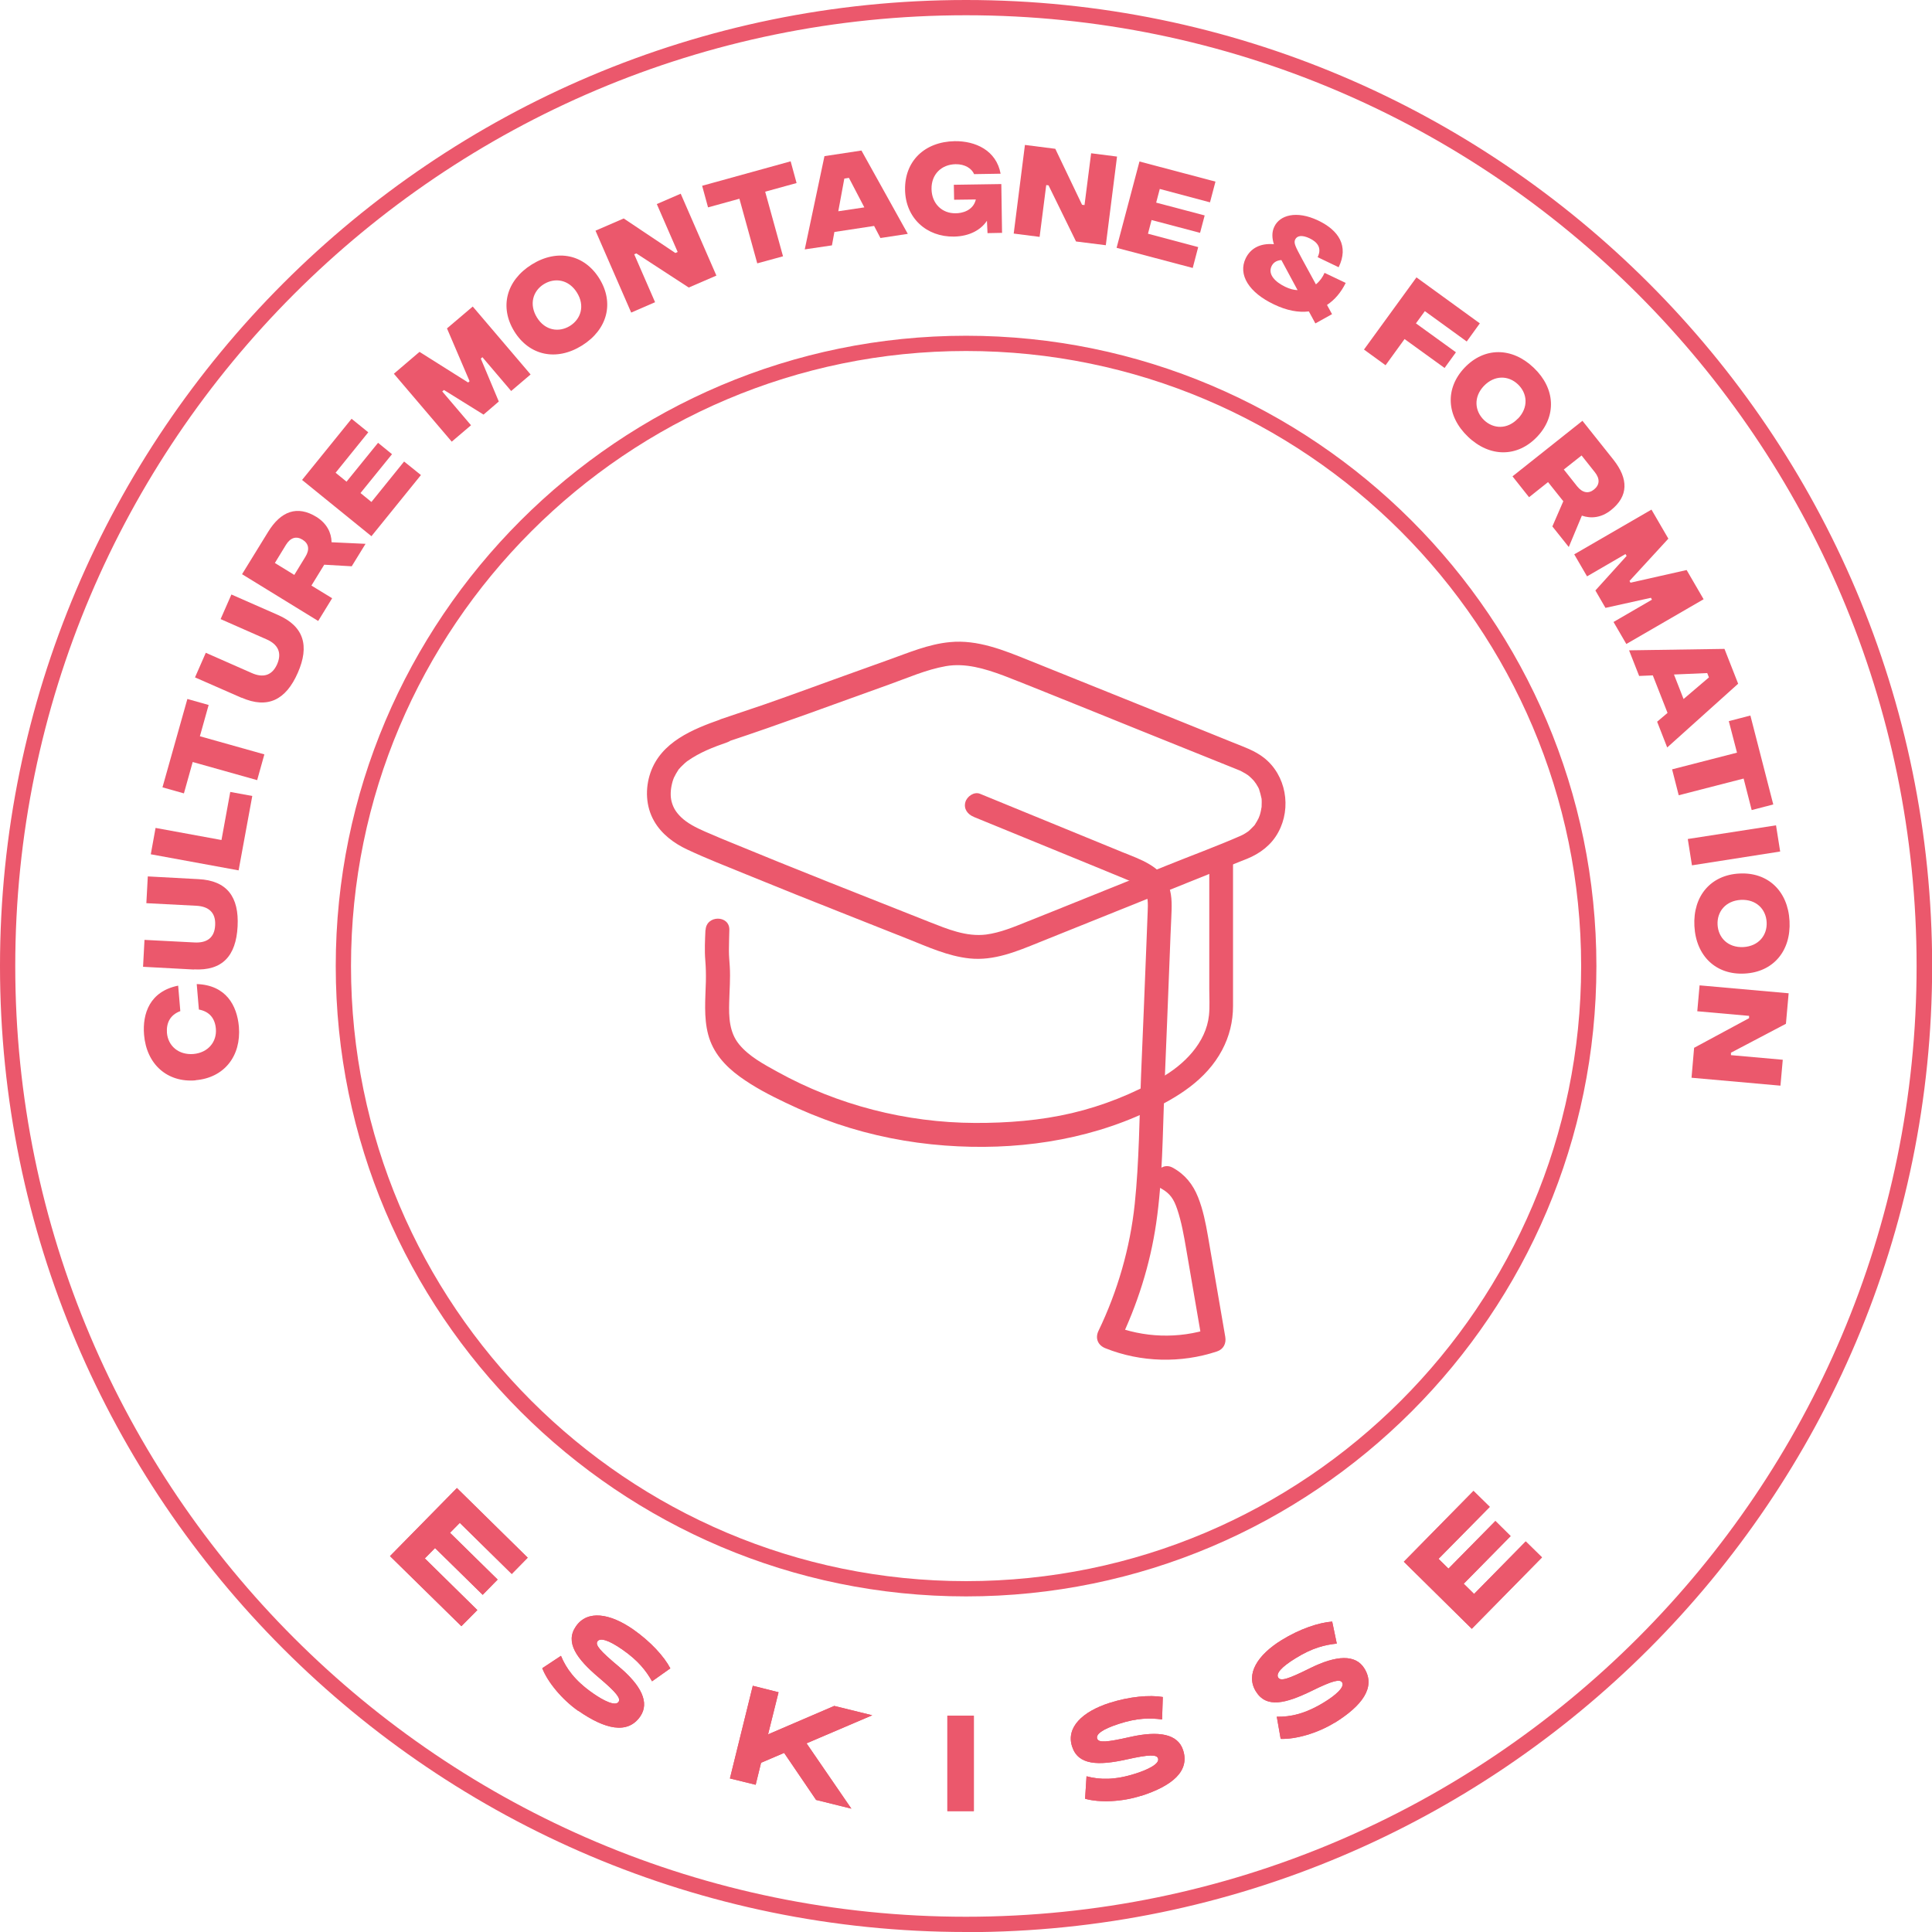 <?xml version="1.0" encoding="UTF-8"?>
<svg xmlns="http://www.w3.org/2000/svg" version="1.1" viewBox="0 0 134.25 134.25">
  <defs>
    <style>
      .cls-1 {
        fill: #eb586c;
      }
    </style>
  </defs>
  <!-- Generator: Adobe Illustrator 28.7.1, SVG Export Plug-In . SVG Version: 1.2.0 Build 142)  -->
  <g>
    <g id="Formation">
      <g>
        <g>
          <path class="cls-1" d="M50.52,51.55c3.78-1.25,7.5-2.64,11.25-3.98,1.29-.46,2.59-1.04,3.95-1.28s2.73.18,4,.65c.71.27,1.42.56,2.13.84,2.46.99,4.93,1.98,7.39,2.98l6.56,2.64c.14.06.28.11.42.17-.02-.01-.12-.06.03.02.1.05.19.1.29.16.04.03.26.17.16.1.09.07.18.15.26.23s.16.16.23.25c-.1-.12.07.1.09.13.05.08.1.17.15.25.02.04.04.09.06.13-.05-.11,0-.03.01.04.06.18.11.37.15.56.04.2,0-.07.02.14,0,.11.01.21,0,.32,0,.1,0,.19-.02.29.02-.18-.02.08-.03.14-.02.11-.05.21-.08.31-.01.04-.13.32-.06.17-.09.18-.18.34-.29.51-.09.13-.03.04,0,0-.03.04-.06.08-.1.11-.08.09-.18.18-.27.27-.02.02-.12.1-.01.02-.04.03-.08.06-.13.09-.09.06-.18.12-.27.17-.05.03-.27.13-.18.09,0,0,0,0,0,0-1.69.74-3.44,1.38-5.15,2.07-2.63,1.06-5.27,2.12-7.9,3.18-.6.24-1.2.48-1.8.72-.92.37-1.87.77-2.86.9-1.38.17-2.68-.38-3.93-.87-4.65-1.84-9.31-3.67-13.93-5.58-.17-.07-.34-.14-.51-.21-.08-.03-.16-.07-.24-.1-.04-.02-.15-.06.03.01-.05-.02-.09-.04-.14-.06-.27-.11-.53-.23-.8-.34-.64-.28-1.25-.59-1.69-1.02-.33-.33-.52-.62-.64-1.06-.1-.38-.08-.83.03-1.27.02-.09.05-.18.08-.27.01-.04.03-.09.05-.13.04-.12-.06.12,0,0,.09-.19.19-.36.3-.53.11-.16-.05.04.08-.1.06-.07.12-.14.19-.2s.14-.13.21-.2c.04-.03.08-.06.11-.09.07-.06-.08.05.04-.03.86-.61,1.8-.97,2.78-1.31.42-.15.7-.57.58-1.02-.11-.41-.59-.72-1.02-.58-1.97.69-4.16,1.58-4.9,3.71-.38,1.1-.33,2.35.25,3.36.51.9,1.38,1.55,2.3,1.98,1.34.63,2.73,1.17,4.1,1.73,2.32.95,4.65,1.88,6.98,2.8,1.41.56,2.83,1.12,4.24,1.68s2.79,1.2,4.3,1.36c1.7.18,3.29-.49,4.82-1.11,2.31-.93,4.63-1.86,6.94-2.79s4.71-1.89,7.06-2.84c.16-.06.32-.13.48-.19.9-.37,1.68-.96,2.15-1.83.94-1.71.55-3.98-1-5.19-.64-.5-1.42-.76-2.16-1.06l-3.29-1.33c-2.8-1.13-5.6-2.25-8.4-3.38-.82-.33-1.64-.66-2.46-.99-1.74-.7-3.58-1.46-5.5-1.27-1.5.14-2.88.74-4.29,1.24-1.2.43-2.39.86-3.59,1.29-1.69.61-3.37,1.23-5.07,1.82-.99.34-1.97.67-2.96,1-.42.14-.7.57-.58,1.02.11.41.59.72,1.02.58h0Z"/>
          <path class="cls-1" d="M49.02,64.61c-.03.71-.07,1.42-.01,2.13.04.48.05.96.04,1.45-.03,1.23-.16,2.49.16,3.7.33,1.25,1.17,2.18,2.19,2.92s2.09,1.29,3.18,1.81c1.16.56,2.36,1.05,3.58,1.47,2.42.82,4.95,1.32,7.5,1.51,4.81.36,9.72-.3,14.1-2.37,2.06-.97,4.05-2.18,5.16-4.26.51-.96.76-1.99.76-3.07,0-.6,0-1.21,0-1.81,0-2.7,0-5.4,0-8.11,0-.06,0-.12,0-.18,0-1.06-1.65-1.06-1.65,0,0,2.28,0,4.56,0,6.84,0,.7,0,1.41,0,2.11,0,.59.04,1.2-.02,1.79-.2,1.93-1.75,3.46-3.35,4.36-1.94,1.11-4.02,1.94-6.19,2.45s-4.47.69-6.73.68c-4.78-.02-9.54-1.24-13.73-3.56-.94-.52-1.96-1.06-2.65-1.9s-.72-1.91-.69-2.93c.02-.83.09-1.66.04-2.48-.02-.36-.06-.72-.06-1.08,0-.48.02-.97.03-1.45.04-1.06-1.61-1.06-1.65,0h0Z"/>
          <path class="cls-1" d="M67.65,56.76c2.81,1.15,5.62,2.3,8.43,3.45.7.29,1.39.57,2.09.86.45.19.99.39,1.31.77s.29,1,.27,1.49c-.03.77-.06,1.54-.09,2.31-.12,3.02-.24,6.04-.37,9.06-.12,2.98-.13,5.99-.44,8.96-.32,3.05-1.19,6.06-2.52,8.82-.25.52-.03,1.01.49,1.21,2.45.98,5.24,1.05,7.74.22.46-.15.66-.56.58-1.02-.4-2.33-.8-4.65-1.2-6.98-.16-.92-.34-1.84-.69-2.72s-.9-1.58-1.76-2.05c-.93-.51-1.77.92-.83,1.43.66.36.91.77,1.14,1.45.3.89.46,1.81.62,2.74.38,2.19.75,4.38,1.13,6.57l.58-1.02c-2.25.74-4.66.65-6.86-.22l.49,1.21c1.27-2.62,2.16-5.42,2.58-8.3.45-3.09.45-6.24.57-9.35.13-3.16.26-6.31.38-9.47.03-.8.06-1.6.1-2.4.03-.72.08-1.47-.16-2.16-.5-1.43-1.97-1.89-3.25-2.41-3.29-1.35-6.59-2.7-9.88-4.05-.41-.17-.91.18-1.02.58-.13.47.16.85.58,1.02h0Z"/>
        </g>
        <polygon class="cls-1" points="27.1 108.13 32.06 113 33.17 111.88 29.52 108.29 30.23 107.57 33.54 110.82 34.58 109.76 31.27 106.51 31.95 105.82 35.56 109.37 36.67 108.24 31.75 103.4 27.1 108.13"/>
        <rect class="cls-1" x="65.83" y="119.22" width="1.84" height="6.63"/>
        <g>
          <polygon class="cls-1" points="50.72 123.58 52.51 124.02 52.99 122.06 53.4 120.4 54.1 117.59 52.31 117.14 50.72 123.58"/>
          <path class="cls-1" d="M56.7,125.06l-2.42-3.56,1.49-.76,3.39,4.94-2.46-.61ZM53.27,120.56l4.7-2.02,2.64.65-7.82,3.34.49-1.97Z"/>
        </g>
        <path class="cls-1" d="M79.3,124.79c2.14-.69,3.39-1.71,2.91-3.18-.36-1.11-1.66-1.37-3.69-.91-1.64.37-2.18.41-2.28.11s.36-.65,1.5-1.02c1.29-.42,2.16-.42,3.01-.31l.05-1.56c-.92-.15-2.29-.04-3.73.42-1.85.6-3.01,1.69-2.57,3.03.42,1.29,1.81,1.33,3.79.89,1.57-.35,2.09-.35,2.18-.07.12.37-.68.77-1.56,1.05-1.46.47-2.5.43-3.41.19l-.1,1.56c.98.28,2.55.23,3.9-.21Z"/>
        <path class="cls-1" d="M40.19,118.88c1.84,1.28,3.42,1.66,4.3.39.66-.96.08-2.15-1.51-3.48-1.29-1.08-1.64-1.49-1.46-1.74s.74-.11,1.72.57c1.11.77,1.65,1.47,2.07,2.21l1.27-.9c-.43-.82-1.36-1.85-2.59-2.71-1.6-1.11-3.17-1.37-3.97-.21-.77,1.11.04,2.25,1.59,3.56,1.23,1.04,1.54,1.45,1.37,1.69-.22.32-1.02-.07-1.78-.6-1.26-.88-1.86-1.73-2.22-2.6l-1.3.86c.37.95,1.36,2.17,2.52,2.98Z"/>
        <path class="cls-1" d="M92.73,119.72c1.91-1.18,2.89-2.47,2.08-3.78-.61-.99-1.93-.94-3.8-.01-1.51.75-2.02.91-2.19.64s.19-.72,1.22-1.35c1.15-.71,2-.92,2.85-1.01l-.32-1.53c-.93.07-2.24.5-3.52,1.29-1.65,1.02-2.52,2.35-1.79,3.55s2.07.86,3.9-.03c1.44-.71,1.95-.83,2.1-.58.2.33-.48.91-1.27,1.39-1.31.8-2.33,1.01-3.27.99l.27,1.54c1.02.04,2.54-.38,3.74-1.12Z"/>
        <polygon class="cls-1" points="102.27 113.18 107.15 108.22 106.02 107.11 102.43 110.76 101.71 110.05 104.97 106.74 103.91 105.69 100.65 109 99.96 108.32 103.52 104.71 102.39 103.6 97.55 108.52 102.27 113.18"/>
        <path class="cls-1" d="M67.13,134.25C30.11,134.25,0,104.14,0,67.13S30.11,0,67.13,0s67.13,30.11,67.13,67.13-30.11,67.13-67.13,67.13ZM67.13,1.06C30.7,1.06,1.06,30.7,1.06,67.13s29.64,66.06,66.06,66.06,66.06-29.64,66.06-66.06S103.55,1.06,67.13,1.06Z"/>
        <g>
          <path class="cls-1" d="M13.6,75.07c-1.97.17-3.42-1.11-3.59-3.17-.12-1.46.39-3.01,2.37-3.41l.15,1.77c-.7.26-.98.81-.93,1.51.08.91.81,1.55,1.84,1.47,1.02-.09,1.64-.85,1.56-1.76-.06-.7-.43-1.19-1.18-1.33l-.15-1.77c2.04.07,2.8,1.49,2.93,2.96.17,2.06-1.04,3.56-3.01,3.72Z"/>
          <path class="cls-1" d="M13.47,67.37l-3.53-.19.1-1.87,3.49.18c.84.04,1.38-.32,1.42-1.2.05-.88-.45-1.3-1.29-1.35l-3.49-.18.1-1.86,3.53.19c1.97.1,2.82,1.23,2.71,3.29s-1.07,3.09-3.04,2.98Z"/>
          <path class="cls-1" d="M10.48,59.35l.33-1.82,4.58.84.61-3.34,1.53.28-.95,5.17-6.11-1.12Z"/>
          <path class="cls-1" d="M14.5,48.98l-.61,2.18,4.48,1.26-.5,1.79-4.48-1.26-.61,2.18-1.49-.42,1.73-6.14,1.49.42Z"/>
          <path class="cls-1" d="M16.79,48.49l-3.24-1.42.75-1.71,3.2,1.41c.77.34,1.4.19,1.76-.62.35-.81.04-1.38-.73-1.72l-3.2-1.41.75-1.71,3.23,1.42c1.81.79,2.21,2.15,1.38,4.03-.83,1.89-2.1,2.51-3.9,1.72Z"/>
          <path class="cls-1" d="M24.44,39.35l-1.91-.11-.89,1.45,1.44.88-.97,1.58-5.29-3.25,1.81-2.94c.89-1.45,2.03-1.86,3.36-1.04.72.45,1.04,1.1,1.05,1.76l2.36.11-.96,1.56ZM20.45,39.95l.77-1.26c.31-.5.24-.92-.2-1.19s-.84-.14-1.15.36l-.77,1.26,1.35.83Z"/>
          <path class="cls-1" d="M20.99,33.35l3.44-4.25,1.16.94-2.27,2.81.76.62,2.19-2.7.97.79-2.19,2.7.76.62,2.27-2.81,1.17.94-3.44,4.25-4.82-3.91Z"/>
          <path class="cls-1" d="M27.37,25.97l1.78-1.52,3.38,2.13.1-.09-1.57-3.67,1.79-1.52,4.02,4.72-1.35,1.15-2-2.35-.11.1,1.25,2.98-1.06.91-2.75-1.71-.12.1,2,2.35-1.34,1.14-4.02-4.72Z"/>
          <path class="cls-1" d="M35.74,23.03c-1.04-1.68-.57-3.54,1.21-4.65,1.78-1.11,3.66-.7,4.7.98,1.04,1.68.57,3.54-1.21,4.65-1.78,1.11-3.66.7-4.7-.98ZM40.09,20.33c-.56-.9-1.52-1.06-2.29-.59s-1.05,1.41-.49,2.32,1.52,1.06,2.29.59c.77-.48,1.06-1.41.49-2.32Z"/>
          <path class="cls-1" d="M41.38,16.03l1.96-.85,3.59,2.4.16-.07-1.45-3.33,1.66-.72,2.48,5.69-1.92.83-3.64-2.37-.15.06,1.45,3.33-1.66.72-2.48-5.69Z"/>
          <path class="cls-1" d="M55.35,12.72l-2.18.6,1.24,4.49-1.79.49-1.24-4.49-2.18.6-.41-1.5,6.15-1.7.41,1.5Z"/>
          <path class="cls-1" d="M60.74,15.7l-2.76.42-.17.93-1.89.28,1.37-6.48,2.57-.39,3.22,5.79-1.9.29-.44-.84ZM60.06,14.41l-1.07-2.05-.32.05-.42,2.27,1.81-.27Z"/>
          <path class="cls-1" d="M69.65,16.18l-1.03.02-.04-.86c-.41.62-1.19,1.08-2.29,1.1-1.9.03-3.37-1.28-3.4-3.26-.03-1.97,1.34-3.33,3.45-3.37,1.43-.02,2.89.63,3.19,2.26l-1.84.03c-.17-.39-.63-.7-1.29-.69-.99.02-1.69.71-1.67,1.73.02,1.02.74,1.7,1.68,1.68.41,0,1.21-.16,1.4-.96l-1.51.02-.02-1.04,3.3-.05.05,3.38Z"/>
          <path class="cls-1" d="M71.21,10.07l2.12.27,1.86,3.89.17.02.46-3.6,1.8.23-.78,6.16-2.07-.26-1.91-3.9-.16-.02-.46,3.6-1.8-.23.78-6.16Z"/>
          <path class="cls-1" d="M79.17,11.22l5.29,1.4-.38,1.44-3.49-.93-.25.95,3.37.89-.32,1.21-3.37-.89-.25.95,3.49.93-.38,1.45-5.29-1.4,1.59-6Z"/>
          <path class="cls-1" d="M91.4,22.47l-.45-.83c-.72.09-1.54-.06-2.43-.49-1.73-.82-2.51-2.06-1.96-3.2.31-.64.94-1.07,1.96-.98-.13-.41-.16-.83.03-1.22.37-.79,1.52-1.15,3.04-.43,1.43.68,2.15,1.77,1.43,3.25l-1.46-.7c.32-.66-.04-1.06-.56-1.31-.51-.24-.86-.2-1,.08-.12.25.02.5.48,1.36l.96,1.76c.27-.22.47-.5.6-.8l1.47.7c-.33.67-.77,1.18-1.3,1.53l.35.64-1.15.64ZM90.17,20.17l-1.13-2.1c-.39.03-.58.22-.68.42-.28.58.26,1.11.95,1.44.31.15.59.22.85.23Z"/>
          <path class="cls-1" d="M98.42,19.27l4.41,3.2-.91,1.26-2.91-2.11-.62.85,2.78,2.01-.79,1.09-2.78-2.01-1.32,1.82-1.5-1.09,3.65-5.02Z"/>
          <path class="cls-1" d="M101.77,25.55c1.36-1.43,3.28-1.45,4.8,0,1.52,1.44,1.6,3.37.24,4.8-1.36,1.43-3.28,1.45-4.8,0-1.52-1.45-1.6-3.37-.24-4.8ZM105.49,29.08c.73-.77.65-1.74-.01-2.37-.66-.63-1.63-.66-2.37.11-.73.77-.64,1.74.01,2.37.66.63,1.63.66,2.36-.11Z"/>
          <path class="cls-1" d="M107.87,36.58l.76-1.75-1.06-1.33-1.32,1.05-1.15-1.45,4.86-3.86,2.15,2.7c1.06,1.34,1.05,2.54-.17,3.51-.67.53-1.38.6-2.02.38l-.91,2.18-1.14-1.43ZM108.67,32.63l.92,1.16c.37.46.79.54,1.18.22s.42-.74.05-1.2l-.92-1.16-1.24.98Z"/>
          <path class="cls-1" d="M114.75,35.4l1.18,2.03-2.7,2.94.07.12,3.9-.88,1.18,2.03-5.37,3.11-.89-1.53,2.67-1.55-.07-.13-3.16.7-.7-1.21,2.17-2.4-.08-.13-2.67,1.55-.89-1.53,5.37-3.11Z"/>
          <path class="cls-1" d="M115.87,49.53l-1.02-2.6-.95.04-.7-1.78,6.63-.1.95,2.42-4.93,4.43-.7-1.79.72-.61ZM116.99,48.57l1.76-1.5-.12-.3-2.31.1.67,1.71Z"/>
          <path class="cls-1" d="M121.72,56.29l-.56-2.19-4.51,1.16-.46-1.8,4.51-1.16-.57-2.19,1.5-.39,1.59,6.18-1.5.39Z"/>
          <path class="cls-1" d="M123.41,57.34l.29,1.83-6.13.96-.29-1.83,6.13-.95Z"/>
          <path class="cls-1" d="M120.86,60.7c1.97-.11,3.38,1.2,3.49,3.3.11,2.1-1.15,3.55-3.12,3.65-1.97.11-3.38-1.2-3.49-3.3-.11-2.1,1.15-3.55,3.12-3.65ZM121.14,65.81c1.06-.06,1.67-.82,1.62-1.73-.05-.91-.73-1.6-1.79-1.55-1.06.06-1.67.82-1.62,1.73.05.91.73,1.6,1.79,1.55Z"/>
          <path class="cls-1" d="M124.29,69.01l-.19,2.13-3.82,2.01v.17s3.6.32,3.6.32l-.16,1.8-6.18-.55.18-2.08,3.82-2.06v-.16s-3.6-.32-3.6-.32l.16-1.8,6.18.55Z"/>
        </g>
        <polygon class="cls-1" points="27.1 108.13 32.06 113 33.17 111.88 29.52 108.29 30.23 107.57 33.54 110.82 34.58 109.76 31.27 106.51 31.95 105.82 35.56 109.37 36.67 108.24 31.75 103.4 27.1 108.13"/>
        <rect class="cls-1" x="65.83" y="119.22" width="1.84" height="6.63"/>
        <g>
          <polygon class="cls-1" points="50.72 123.58 52.51 124.02 52.99 122.06 53.4 120.4 54.1 117.59 52.31 117.14 50.72 123.58"/>
          <path class="cls-1" d="M56.7,125.06l-2.42-3.56,1.49-.76,3.39,4.94-2.46-.61ZM53.27,120.56l4.7-2.02,2.64.65-7.82,3.34.49-1.97Z"/>
        </g>
        <path class="cls-1" d="M79.3,124.79c2.14-.69,3.39-1.71,2.91-3.18-.36-1.11-1.66-1.37-3.69-.91-1.64.37-2.18.41-2.28.11s.36-.65,1.5-1.02c1.29-.42,2.16-.42,3.01-.31l.05-1.56c-.92-.15-2.29-.04-3.73.42-1.85.6-3.01,1.69-2.57,3.03.42,1.29,1.81,1.33,3.79.89,1.57-.35,2.09-.35,2.18-.07.12.37-.68.77-1.56,1.05-1.46.47-2.5.43-3.41.19l-.1,1.56c.98.28,2.55.23,3.9-.21Z"/>
        <path class="cls-1" d="M40.19,118.88c1.84,1.28,3.42,1.66,4.3.39.66-.96.08-2.15-1.51-3.48-1.29-1.08-1.64-1.49-1.46-1.74s.74-.11,1.72.57c1.11.77,1.65,1.47,2.07,2.21l1.27-.9c-.43-.82-1.36-1.85-2.59-2.71-1.6-1.11-3.17-1.37-3.97-.21-.77,1.11.04,2.25,1.59,3.56,1.23,1.04,1.54,1.45,1.37,1.69-.22.32-1.02-.07-1.78-.6-1.26-.88-1.86-1.73-2.22-2.6l-1.3.86c.37.95,1.36,2.17,2.52,2.98Z"/>
        <path class="cls-1" d="M92.73,119.72c1.91-1.18,2.89-2.47,2.08-3.78-.61-.99-1.93-.94-3.8-.01-1.51.75-2.02.91-2.19.64s.19-.72,1.22-1.35c1.15-.71,2-.92,2.85-1.01l-.32-1.53c-.93.07-2.24.5-3.52,1.29-1.65,1.02-2.52,2.35-1.79,3.55s2.07.86,3.9-.03c1.44-.71,1.95-.83,2.1-.58.2.33-.48.91-1.27,1.39-1.31.8-2.33,1.01-3.27.99l.27,1.54c1.02.04,2.54-.38,3.74-1.12Z"/>
        <polygon class="cls-1" points="102.27 113.18 107.15 108.22 106.02 107.11 102.43 110.76 101.71 110.05 104.97 106.74 103.91 105.69 100.65 109 99.96 108.32 103.52 104.71 102.39 103.6 97.55 108.52 102.27 113.18"/>
        <path class="cls-1" d="M67.13,110.93c-24.15,0-43.8-19.65-43.8-43.8s19.65-43.8,43.8-43.8,43.8,19.65,43.8,43.8-19.65,43.8-43.8,43.8ZM67.13,24.39c-23.57,0-42.74,19.17-42.74,42.74s19.17,42.74,42.74,42.74,42.74-19.17,42.74-42.74-19.17-42.74-42.74-42.74Z"/>
      </g>
    </g>
  </g>
</svg>